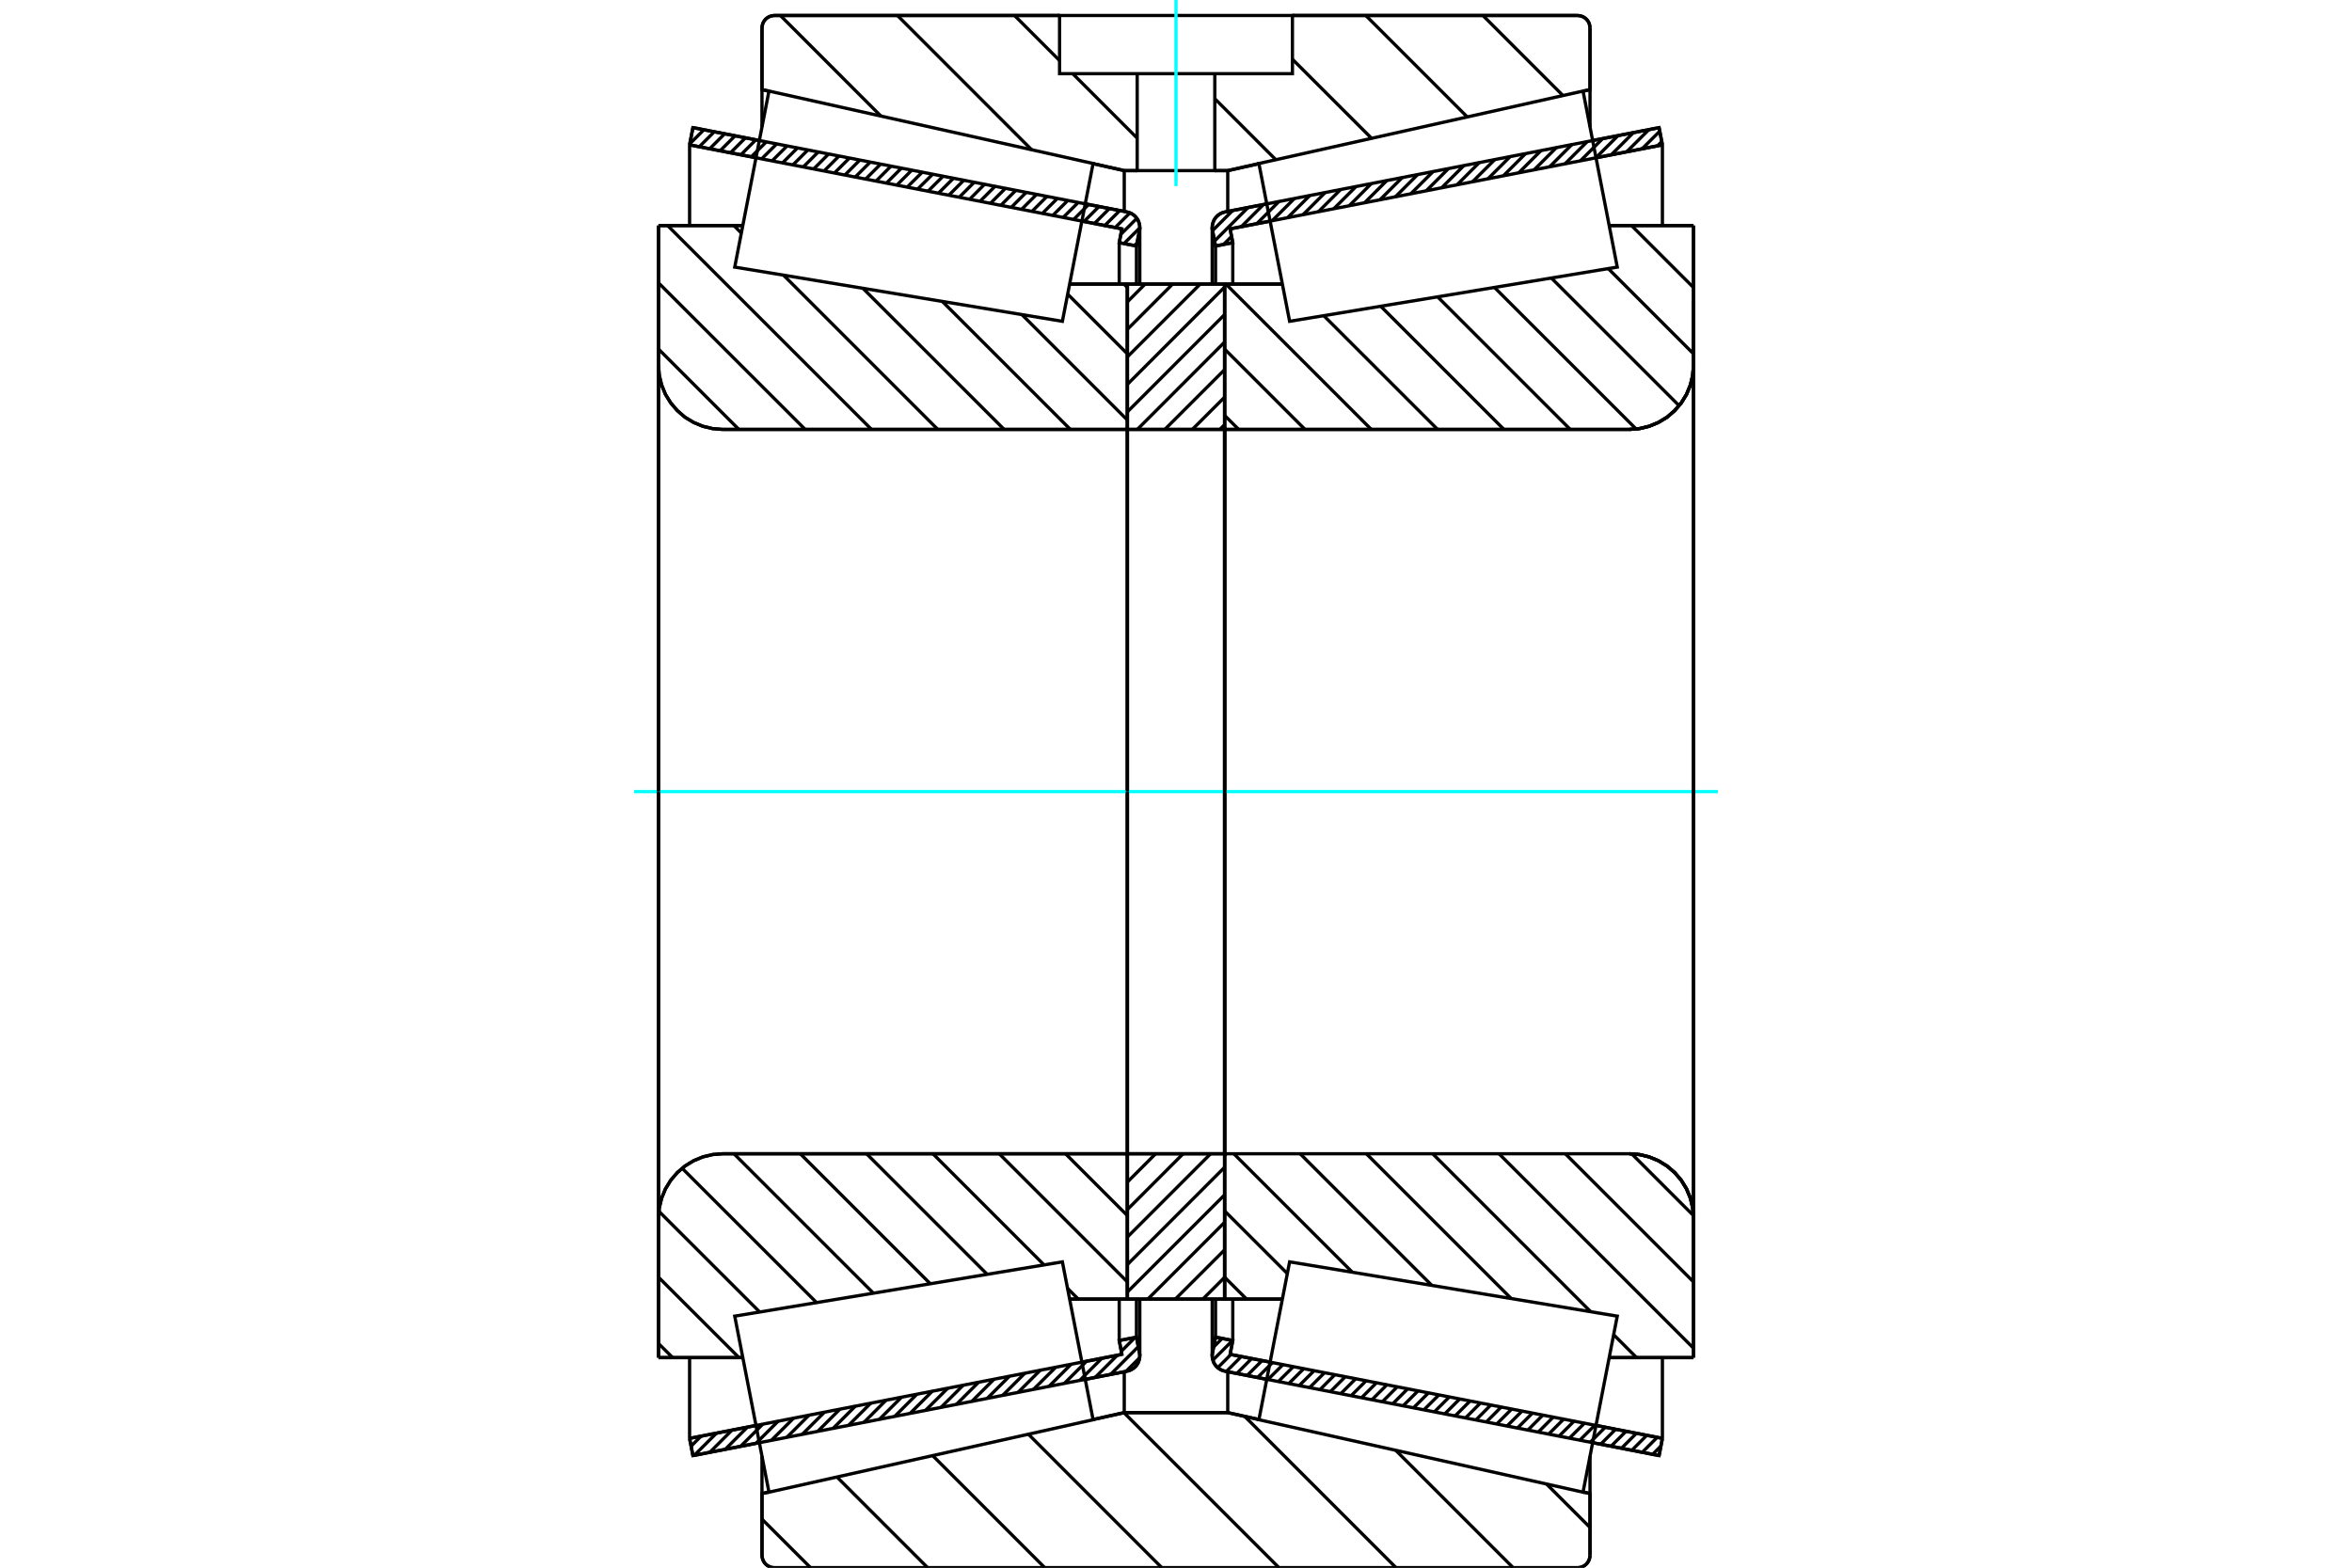 <?xml version="1.0" standalone="no"?>
<!DOCTYPE svg PUBLIC "-//W3C//DTD SVG 1.1//EN"
	"http://www.w3.org/Graphics/SVG/1.1/DTD/svg11.dtd">
<svg xmlns="http://www.w3.org/2000/svg" height="100%" width="100%" viewBox="0 0 36000 24000">
	<rect x="-1800" y="-1200" width="39600" height="26400" style="fill:#FFF"/>
	<g style="fill:none; fill-rule:evenodd" transform="matrix(1 0 0 1 0 0)">
		<g style="fill:none; stroke:#000; stroke-width:50; shape-rendering:geometricPrecision">
			<line x1="25394" y1="22284" x2="24377" y2="22086"/>
			<line x1="19389" y1="21117" x2="18750" y2="20992"/>
			<line x1="25445" y1="22020" x2="25394" y2="22284"/>
			<line x1="18828" y1="20734" x2="19440" y2="20853"/>
			<line x1="24429" y1="21822" x2="25445" y2="22020"/>
			<line x1="18869" y1="20522" x2="18828" y2="20734"/>
			<line x1="18605" y1="20471" x2="18869" y2="20522"/>
			<line x1="18559" y1="20709" x2="18605" y2="20471"/>
			<polyline points="18559,20709 18555,20732 18554,20755 18557,20792 18566,20828 18579,20862 18598,20894 18622,20923 18650,20947 18681,20967 18714,20982 18750,20992"/>
			<line x1="18750" y1="3245" x2="19389" y2="3121"/>
			<line x1="24377" y1="2151" x2="25394" y2="1954"/>
			<polyline points="18750,3245 18714,3255 18681,3270 18650,3290 18622,3315 18598,3343 18579,3375 18566,3410 18557,3446 18554,3483 18555,3506 18559,3529"/>
			<line x1="18605" y1="3766" x2="18559" y2="3529"/>
			<line x1="18869" y1="3715" x2="18605" y2="3766"/>
			<line x1="18828" y1="3504" x2="18869" y2="3715"/>
			<line x1="25445" y1="2218" x2="24429" y2="2415"/>
			<line x1="19440" y1="3385" x2="18828" y2="3504"/>
			<line x1="25394" y1="1954" x2="25445" y2="2218"/>
			<line x1="18605" y1="19888" x2="18605" y2="20471"/>
			<line x1="18605" y1="3766" x2="18605" y2="4349"/>
			<line x1="18869" y1="19890" x2="18869" y2="20522"/>
			<line x1="18869" y1="3715" x2="18869" y2="4347"/>
			<line x1="25445" y1="20784" x2="25445" y2="22020"/>
			<line x1="25445" y1="2218" x2="25445" y2="3453"/>
			<line x1="18554" y1="19888" x2="18554" y2="20755"/>
			<line x1="18554" y1="3483" x2="18554" y2="4349"/>
			<line x1="17250" y1="20992" x2="16611" y2="21117"/>
			<line x1="11623" y1="22086" x2="10606" y2="22284"/>
			<polyline points="17250,20992 17286,20982 17319,20967 17350,20947 17378,20923 17402,20894 17421,20862 17434,20828 17443,20792 17446,20755 17445,20732 17441,20709"/>
			<line x1="17395" y1="20471" x2="17441" y2="20709"/>
			<line x1="17131" y1="20522" x2="17395" y2="20471"/>
			<line x1="17172" y1="20734" x2="17131" y2="20522"/>
			<line x1="10555" y1="22020" x2="11571" y2="21822"/>
			<line x1="16560" y1="20853" x2="17172" y2="20734"/>
			<line x1="10606" y1="22284" x2="10555" y2="22020"/>
			<line x1="10606" y1="1954" x2="11623" y2="2151"/>
			<line x1="16611" y1="3121" x2="17250" y2="3245"/>
			<line x1="10555" y1="2218" x2="10606" y2="1954"/>
			<line x1="17172" y1="3504" x2="16560" y2="3385"/>
			<line x1="11571" y1="2415" x2="10555" y2="2218"/>
			<line x1="17131" y1="3715" x2="17172" y2="3504"/>
			<line x1="17395" y1="3766" x2="17131" y2="3715"/>
			<line x1="17441" y1="3529" x2="17395" y2="3766"/>
			<polyline points="17441,3529 17445,3506 17446,3483 17443,3446 17434,3410 17421,3375 17402,3343 17378,3315 17350,3290 17319,3270 17286,3255 17250,3245"/>
			<line x1="17131" y1="4347" x2="17131" y2="3715"/>
			<line x1="17131" y1="20522" x2="17131" y2="19890"/>
			<line x1="10555" y1="3453" x2="10555" y2="2218"/>
			<line x1="10555" y1="22020" x2="10555" y2="20784"/>
			<line x1="17395" y1="4349" x2="17395" y2="3766"/>
			<line x1="17395" y1="20471" x2="17395" y2="19888"/>
			<line x1="17446" y1="4349" x2="17446" y2="3483"/>
			<line x1="17446" y1="20755" x2="17446" y2="19888"/>
			<line x1="18744" y1="4349" x2="19628" y2="4349"/>
			<line x1="24939" y1="6574" x2="18776" y2="6574"/>
			<polyline points="24939,6574 25092,6562 25242,6526 25384,6467 25516,6387 25633,6286 25733,6169 25814,6038 25873,5895 25909,5746 25921,5592"/>
			<line x1="25921" y1="3453" x2="25921" y2="5592"/>
			<line x1="25921" y1="3453" x2="24630" y2="3453"/>
			<line x1="25921" y1="20784" x2="24630" y2="20784"/>
			<line x1="25921" y1="18646" x2="25921" y2="20784"/>
			<polyline points="25921,18646 25909,18492 25873,18342 25814,18200 25733,18068 25633,17951 25516,17851 25384,17770 25242,17711 25092,17675 24939,17663"/>
			<polyline points="18776,17663 18771,17664 18766,17665 18762,17667 18757,17669 18754,17673 18750,17676 18748,17681 18746,17685 18745,17690 18744,17695"/>
			<line x1="19628" y1="19888" x2="18744" y2="19888"/>
			<line x1="18744" y1="6574" x2="18744" y2="17663"/>
			<polyline points="18744,6542 18745,6547 18746,6552 18748,6557 18750,6561 18754,6565 18757,6568 18762,6571 18766,6573 18771,6574 18776,6574"/>
			<polyline points="18776,17663 18771,17664 18766,17665 18762,17667 18757,17669 18754,17673 18750,17676 18748,17681 18746,17685 18745,17690 18744,17695"/>
			<polyline points="24939,6574 25092,6562 25242,6526 25384,6467 25516,6387 25633,6286 25733,6169 25814,6038 25873,5895 25909,5746 25921,5592"/>
			<polyline points="25921,18646 25909,18492 25873,18342 25814,18200 25733,18068 25633,17951 25516,17851 25384,17770 25242,17711 25092,17675 24939,17663"/>
			<line x1="17256" y1="19888" x2="16372" y2="19888"/>
			<polyline points="17256,17695 17255,17690 17254,17685 17252,17681 17250,17676 17246,17673 17243,17669 17238,17667 17234,17665 17229,17664 17224,17663"/>
			<line x1="11061" y1="17663" x2="17224" y2="17663"/>
			<polyline points="11061,17663 10908,17675 10758,17711 10616,17770 10484,17851 10367,17951 10267,18068 10186,18200 10127,18342 10091,18492 10079,18646"/>
			<line x1="10079" y1="20784" x2="10079" y2="18646"/>
			<line x1="10079" y1="20784" x2="11370" y2="20784"/>
			<line x1="10079" y1="3453" x2="11370" y2="3453"/>
			<line x1="10079" y1="5592" x2="10079" y2="3453"/>
			<polyline points="10079,5592 10091,5746 10127,5895 10186,6038 10267,6169 10367,6286 10484,6387 10616,6467 10758,6526 10908,6562 11061,6574"/>
			<line x1="17224" y1="6574" x2="11061" y2="6574"/>
			<polyline points="17224,6574 17229,6574 17234,6573 17238,6571 17243,6568 17246,6565 17250,6561 17252,6557 17254,6552 17255,6547 17256,6542"/>
			<line x1="16372" y1="4349" x2="17256" y2="4349"/>
			<line x1="17256" y1="17663" x2="17256" y2="6574"/>
			<line x1="10079" y1="18646" x2="10079" y2="5592"/>
			<line x1="24147" y1="24000" x2="11853" y2="24000"/>
			<polyline points="24147,24000 24176,23998 24205,23991 24233,23979 24258,23964 24281,23944 24300,23922 24316,23896 24327,23869 24334,23840 24337,23810"/>
			<line x1="24337" y1="22865" x2="24337" y2="23810"/>
			<line x1="18792" y1="21626" x2="19269" y2="21732"/>
			<line x1="24230" y1="22841" x2="24337" y2="22865"/>
			<line x1="17208" y1="21626" x2="18792" y2="21626"/>
			<line x1="11663" y1="22865" x2="11770" y2="22841"/>
			<line x1="16731" y1="21732" x2="17208" y2="21626"/>
			<line x1="11663" y1="23810" x2="11663" y2="22865"/>
			<polyline points="11663,23810 11666,23840 11673,23869 11684,23896 11700,23922 11719,23944 11742,23964 11767,23979 11795,23991 11824,23998 11853,24000"/>
			<line x1="11853" y1="237" x2="16218" y2="237"/>
			<line x1="19782" y1="237" x2="24147" y2="237"/>
			<polyline points="11853,237 11824,240 11795,247 11767,258 11742,274 11719,293 11700,316 11684,341 11673,369 11666,398 11663,428"/>
			<line x1="11663" y1="1372" x2="11663" y2="428"/>
			<line x1="17208" y1="2612" x2="16731" y2="2505"/>
			<line x1="11770" y1="1396" x2="11663" y2="1372"/>
			<line x1="18792" y1="2612" x2="18594" y2="2612"/>
			<line x1="17406" y1="2612" x2="17208" y2="2612"/>
			<line x1="24337" y1="1372" x2="24230" y2="1396"/>
			<line x1="19269" y1="2505" x2="18792" y2="2612"/>
			<line x1="24337" y1="428" x2="24337" y2="1372"/>
			<polyline points="24337,428 24334,398 24327,369 24316,341 24300,316 24281,293 24258,274 24233,258 24205,247 24176,240 24147,237"/>
			<line x1="17208" y1="21000" x2="17208" y2="21626"/>
			<line x1="17208" y1="2612" x2="17208" y2="3237"/>
			<line x1="18792" y1="21000" x2="18792" y2="21626"/>
			<line x1="18792" y1="2612" x2="18792" y2="3237"/>
			<line x1="11663" y1="22295" x2="11663" y2="22865"/>
			<line x1="11663" y1="1372" x2="11663" y2="1943"/>
			<line x1="24337" y1="22295" x2="24337" y2="22865"/>
			<line x1="24337" y1="1372" x2="24337" y2="1943"/>
			<line x1="17256" y1="17663" x2="18744" y2="17663"/>
			<line x1="17256" y1="19888" x2="17256" y2="17663"/>
			<line x1="18744" y1="19888" x2="17256" y2="19888"/>
			<line x1="18744" y1="17663" x2="18744" y2="19888"/>
			<line x1="18744" y1="6574" x2="17256" y2="6574"/>
			<line x1="18744" y1="4349" x2="18744" y2="6574"/>
			<line x1="17256" y1="4349" x2="18744" y2="4349"/>
			<line x1="17256" y1="6574" x2="17256" y2="4349"/>
			<line x1="18744" y1="6574" x2="18744" y2="17663"/>
			<line x1="17256" y1="6574" x2="17256" y2="17663"/>
		</g>
		<g style="fill:none; stroke:#0FF; stroke-width:50; shape-rendering:geometricPrecision">
			<line x1="9705" y1="12119" x2="26295" y2="12119"/>
		</g>
		<g style="fill:none; stroke:#000; stroke-width:50; shape-rendering:geometricPrecision">
			<line x1="22697" y1="237" x2="23923" y2="1463"/>
			<line x1="20905" y1="237" x2="22458" y2="1790"/>
			<line x1="19782" y1="907" x2="20993" y2="2117"/>
			<line x1="18594" y1="1511" x2="19528" y2="2445"/>
			<line x1="15528" y1="237" x2="16218" y2="927"/>
			<line x1="16419" y1="1128" x2="17406" y2="2115"/>
			<line x1="13736" y1="237" x2="15791" y2="2293"/>
			<line x1="11944" y1="237" x2="13483" y2="1777"/>
			<line x1="23671" y1="22719" x2="24337" y2="23384"/>
			<line x1="21363" y1="22203" x2="23160" y2="24000"/>
			<line x1="19052" y1="21684" x2="21368" y2="24000"/>
			<line x1="17203" y1="21627" x2="19576" y2="24000"/>
			<line x1="15740" y1="21956" x2="17783" y2="24000"/>
			<line x1="14275" y1="22284" x2="15991" y2="24000"/>
			<line x1="12810" y1="22611" x2="14199" y2="24000"/>
			<line x1="11663" y1="23257" x2="12407" y2="24000"/>
			<line x1="19782" y1="237" x2="24147" y2="237"/>
			<polyline points="24337,428 24334,398 24327,369 24316,341 24300,316 24281,293 24258,274 24233,258 24205,247 24176,240 24147,237"/>
			<polyline points="24337,428 24337,1372 24230,1396"/>
			<polyline points="19269,2505 18792,2612 18594,2612"/>
			<polyline points="16218,237 11853,237 11824,240 11795,247 11767,258 11742,274 11719,293 11700,316 11684,341 11673,369 11666,398 11663,428 11663,1372 11770,1396"/>
			<polyline points="16731,2505 17208,2612 17406,2612"/>
			<polyline points="18000,21626 17208,21626 16731,21732"/>
			<polyline points="11770,22841 11663,22865 11663,23810 11666,23840 11673,23869 11684,23896 11700,23922 11719,23944 11742,23964 11767,23979 11795,23991 11824,23998 11853,24000 18000,24000"/>
			<polyline points="18000,21626 18792,21626 19269,21732"/>
			<polyline points="24230,22841 24337,22865 24337,23810"/>
			<polyline points="24147,24000 24176,23998 24205,23991 24233,23979 24258,23964 24281,23944 24300,23922 24316,23896 24327,23869 24334,23840 24337,23810"/>
			<line x1="24147" y1="24000" x2="18000" y2="24000"/>
			<line x1="17203" y1="4349" x2="17256" y2="4402"/>
			<line x1="16342" y1="4503" x2="17256" y2="5417"/>
			<line x1="15641" y1="4816" x2="17256" y2="6431"/>
			<line x1="14424" y1="4615" x2="16383" y2="6574"/>
			<line x1="13208" y1="4414" x2="15369" y2="6574"/>
			<line x1="11992" y1="4212" x2="14354" y2="6574"/>
			<line x1="11233" y1="3453" x2="11347" y2="3568"/>
			<line x1="10218" y1="3453" x2="13339" y2="6574"/>
			<line x1="10079" y1="4330" x2="12324" y2="6574"/>
			<line x1="10079" y1="5344" x2="11309" y2="6574"/>
			<line x1="16309" y1="17663" x2="17256" y2="18610"/>
			<line x1="15294" y1="17663" x2="17256" y2="19625"/>
			<line x1="16340" y1="19724" x2="16504" y2="19888"/>
			<line x1="14279" y1="17663" x2="15981" y2="19365"/>
			<line x1="13264" y1="17663" x2="15110" y2="19509"/>
			<line x1="12249" y1="17663" x2="14239" y2="19653"/>
			<line x1="11234" y1="17663" x2="13368" y2="19797"/>
			<line x1="10441" y1="17885" x2="12498" y2="19941"/>
			<line x1="10085" y1="18544" x2="11627" y2="20085"/>
			<line x1="10079" y1="19553" x2="11311" y2="20784"/>
			<line x1="10079" y1="20568" x2="10296" y2="20784"/>
			<polyline points="17256,12119 17256,4349 17256,6542"/>
			<polyline points="17224,6574 17229,6574 17234,6573 17238,6571 17243,6568 17246,6565 17250,6561 17252,6557 17254,6552 17255,6547 17256,6542"/>
			<line x1="17224" y1="6574" x2="11061" y2="6574"/>
			<polyline points="10079,5592 10091,5746 10127,5895 10186,6038 10267,6169 10367,6286 10484,6387 10616,6467 10758,6526 10908,6562 11061,6574"/>
			<line x1="10079" y1="5592" x2="10079" y2="3453"/>
			<line x1="10079" y1="5592" x2="10079" y2="12119"/>
			<line x1="10079" y1="3453" x2="11370" y2="3453"/>
			<line x1="16372" y1="4349" x2="17256" y2="4349"/>
			<line x1="17256" y1="19888" x2="16372" y2="19888"/>
			<line x1="11370" y1="20784" x2="10079" y2="20784"/>
			<line x1="10079" y1="12119" x2="10079" y2="18646"/>
			<line x1="10079" y1="20784" x2="10079" y2="18646"/>
			<polyline points="11061,17663 10908,17675 10758,17711 10616,17770 10484,17851 10367,17951 10267,18068 10186,18200 10127,18342 10091,18492 10079,18646"/>
			<line x1="11061" y1="17663" x2="17224" y2="17663"/>
			<polyline points="17256,17695 17255,17690 17254,17685 17252,17681 17250,17676 17246,17673 17243,17669 17238,17667 17234,17665 17229,17664 17224,17663"/>
			<polyline points="17256,17695 17256,19888 17256,12119"/>
			<line x1="24972" y1="3453" x2="25921" y2="4402"/>
			<line x1="24616" y1="4112" x2="25921" y2="5417"/>
			<line x1="23745" y1="4256" x2="25701" y2="6211"/>
			<line x1="22874" y1="4400" x2="25043" y2="6568"/>
			<line x1="22004" y1="4544" x2="24034" y2="6574"/>
			<line x1="21133" y1="4688" x2="23019" y2="6574"/>
			<line x1="20262" y1="4833" x2="22004" y2="6574"/>
			<line x1="18764" y1="4349" x2="20989" y2="6574"/>
			<line x1="18744" y1="5344" x2="19974" y2="6574"/>
			<line x1="18744" y1="6359" x2="18959" y2="6574"/>
			<line x1="24975" y1="17664" x2="25920" y2="18609"/>
			<line x1="23959" y1="17663" x2="25921" y2="19625"/>
			<line x1="22944" y1="17663" x2="25921" y2="20640"/>
			<line x1="21929" y1="17663" x2="24347" y2="20081"/>
			<line x1="24699" y1="20433" x2="25050" y2="20784"/>
			<line x1="20914" y1="17663" x2="23131" y2="19880"/>
			<line x1="19900" y1="17663" x2="21915" y2="19678"/>
			<line x1="18885" y1="17663" x2="20699" y2="19477"/>
			<line x1="18744" y1="18538" x2="19704" y2="19497"/>
			<line x1="18744" y1="19553" x2="19080" y2="19888"/>
			<polyline points="18744,12119 18744,4349 18744,6542 18745,6547 18746,6552 18748,6557 18750,6561 18754,6565 18757,6568 18762,6571 18766,6573 18771,6574 18776,6574 24939,6574 25092,6562 25242,6526 25384,6467 25516,6387 25633,6286 25733,6169 25814,6038 25873,5895 25909,5746 25921,5592 25921,3453"/>
			<line x1="25921" y1="5592" x2="25921" y2="12119"/>
			<line x1="25921" y1="3453" x2="24630" y2="3453"/>
			<line x1="19628" y1="4349" x2="18744" y2="4349"/>
			<line x1="18744" y1="19888" x2="19628" y2="19888"/>
			<line x1="24630" y1="20784" x2="25921" y2="20784"/>
			<line x1="25921" y1="12119" x2="25921" y2="18646"/>
			<polyline points="25921,20784 25921,18646 25909,18492 25873,18342 25814,18200 25733,18068 25633,17951 25516,17851 25384,17770 25242,17711 25092,17675 24939,17663 18776,17663 18771,17664 18766,17665 18762,17667 18757,17669 18754,17673 18750,17676 18748,17681 18746,17685 18745,17690 18744,17695 18744,19888 18744,12119"/>
			<line x1="18744" y1="19555" x2="18411" y2="19888"/>
			<line x1="18744" y1="19134" x2="17990" y2="19888"/>
			<line x1="18744" y1="18713" x2="17569" y2="19888"/>
			<line x1="18744" y1="18292" x2="17256" y2="19780"/>
			<line x1="18744" y1="17870" x2="17256" y2="19359"/>
			<line x1="18530" y1="17663" x2="17256" y2="18938"/>
			<line x1="18109" y1="17663" x2="17256" y2="18517"/>
			<line x1="17688" y1="17663" x2="17256" y2="18096"/>
			<line x1="17267" y1="17663" x2="17256" y2="17675"/>
			<line x1="18744" y1="6501" x2="18671" y2="6574"/>
			<line x1="18744" y1="6080" x2="18250" y2="6574"/>
			<line x1="18744" y1="5659" x2="17829" y2="6574"/>
			<line x1="18744" y1="5237" x2="17408" y2="6574"/>
			<line x1="18744" y1="4816" x2="17256" y2="6305"/>
			<line x1="18744" y1="4395" x2="17256" y2="5884"/>
			<line x1="18370" y1="4349" x2="17256" y2="5463"/>
			<line x1="17948" y1="4349" x2="17256" y2="5042"/>
			<line x1="17527" y1="4349" x2="17256" y2="4621"/>
			<polyline points="17256,6574 17256,4349 18744,4349 18744,6574 17256,6574"/>
			<polyline points="17256,17663 18744,17663 18744,19888 17256,19888 17256,17663"/>
			<polyline points="18000,2612 18594,2612 18594,1128 19782,1128 19782,237 16218,237 16218,1128 17406,1128 18594,1128"/>
			<polyline points="17406,1128 17406,2612 18000,2612"/>
		</g>
		<g style="fill:none; stroke:#0FF; stroke-width:50; shape-rendering:geometricPrecision">
			<line x1="18000" y1="2849" x2="18000" y2="0"/>
		</g>
		<g style="fill:none; stroke:#000; stroke-width:50; shape-rendering:geometricPrecision">
			<line x1="25921" y1="19628" x2="25921" y2="4610"/>
			<line x1="18744" y1="17695" x2="18744" y2="6542"/>
			<polyline points="16496,20526 16731,21735 11770,22844 11508,21496 11246,20149 16261,19318 16496,20526"/>
			<polyline points="16496,3711 16261,4919 11246,4089 11508,2741 11770,1394 16731,2503 16496,3711"/>
			<polyline points="19504,20526 19739,19318 24754,20149 24492,21496 24230,22844 19269,21735 19504,20526"/>
			<polyline points="19504,3711 19269,2503 24230,1394 24492,2741 24754,4089 19739,4919 19504,3711"/>
			<line x1="17444" y1="20786" x2="17234" y2="20995"/>
			<line x1="17423" y1="20616" x2="16999" y2="21041"/>
			<line x1="17374" y1="20475" x2="17163" y2="20687"/>
			<line x1="17102" y1="20747" x2="16763" y2="21087"/>
			<line x1="17138" y1="20521" x2="17132" y2="20527"/>
			<line x1="16867" y1="20793" x2="16527" y2="21133"/>
			<line x1="16631" y1="20839" x2="16291" y2="21179"/>
			<line x1="16395" y1="20885" x2="16055" y2="21225"/>
			<line x1="16159" y1="20931" x2="15819" y2="21270"/>
			<line x1="15923" y1="20976" x2="15583" y2="21316"/>
			<line x1="15687" y1="21022" x2="15347" y2="21362"/>
			<line x1="15451" y1="21068" x2="15111" y2="21408"/>
			<line x1="15215" y1="21114" x2="14875" y2="21454"/>
			<line x1="14979" y1="21160" x2="14639" y2="21500"/>
			<line x1="14743" y1="21206" x2="14403" y2="21546"/>
			<line x1="14507" y1="21252" x2="14167" y2="21591"/>
			<line x1="14271" y1="21297" x2="13931" y2="21637"/>
			<line x1="14035" y1="21343" x2="13695" y2="21683"/>
			<line x1="13799" y1="21389" x2="13460" y2="21729"/>
			<line x1="13563" y1="21435" x2="13224" y2="21775"/>
			<line x1="13328" y1="21481" x2="12988" y2="21821"/>
			<line x1="13092" y1="21527" x2="12752" y2="21867"/>
			<line x1="12856" y1="21573" x2="12516" y2="21913"/>
			<line x1="12620" y1="21618" x2="12280" y2="21958"/>
			<line x1="12384" y1="21664" x2="12044" y2="22004"/>
			<line x1="12148" y1="21710" x2="11808" y2="22050"/>
			<line x1="11912" y1="21756" x2="11572" y2="22096"/>
			<line x1="11676" y1="21802" x2="11336" y2="22142"/>
			<line x1="11440" y1="21848" x2="11100" y2="22188"/>
			<line x1="11204" y1="21894" x2="10864" y2="22234"/>
			<line x1="10968" y1="21939" x2="10628" y2="22279"/>
			<line x1="10732" y1="21985" x2="10578" y2="22140"/>
			<line x1="17404" y1="3719" x2="17363" y2="3760"/>
			<line x1="17446" y1="3488" x2="17204" y2="3729"/>
			<line x1="17401" y1="3342" x2="17156" y2="3587"/>
			<line x1="17295" y1="3258" x2="17069" y2="3484"/>
			<line x1="17139" y1="3224" x2="16910" y2="3453"/>
			<line x1="16980" y1="3193" x2="16751" y2="3422"/>
			<line x1="16821" y1="3162" x2="16592" y2="3391"/>
			<line x1="16662" y1="3131" x2="16433" y2="3360"/>
			<line x1="16503" y1="3100" x2="16273" y2="3329"/>
			<line x1="16344" y1="3069" x2="16114" y2="3298"/>
			<line x1="16184" y1="3038" x2="15955" y2="3267"/>
			<line x1="16025" y1="3007" x2="15796" y2="3236"/>
			<line x1="15866" y1="2976" x2="15637" y2="3205"/>
			<line x1="15707" y1="2945" x2="15478" y2="3175"/>
			<line x1="15548" y1="2914" x2="15319" y2="3144"/>
			<line x1="15389" y1="2883" x2="15159" y2="3113"/>
			<line x1="15230" y1="2852" x2="15000" y2="3082"/>
			<line x1="15070" y1="2821" x2="14841" y2="3051"/>
			<line x1="14911" y1="2791" x2="14682" y2="3020"/>
			<line x1="14752" y1="2760" x2="14523" y2="2989"/>
			<line x1="14593" y1="2729" x2="14364" y2="2958"/>
			<line x1="14434" y1="2698" x2="14205" y2="2927"/>
			<line x1="14275" y1="2667" x2="14045" y2="2896"/>
			<line x1="14116" y1="2636" x2="13886" y2="2865"/>
			<line x1="13956" y1="2605" x2="13727" y2="2834"/>
			<line x1="13797" y1="2574" x2="13568" y2="2803"/>
			<line x1="13638" y1="2543" x2="13409" y2="2772"/>
			<line x1="13479" y1="2512" x2="13250" y2="2741"/>
			<line x1="13320" y1="2481" x2="13091" y2="2710"/>
			<line x1="13161" y1="2450" x2="12932" y2="2680"/>
			<line x1="13002" y1="2419" x2="12772" y2="2649"/>
			<line x1="12843" y1="2388" x2="12613" y2="2618"/>
			<line x1="12683" y1="2357" x2="12454" y2="2587"/>
			<line x1="12524" y1="2327" x2="12295" y2="2556"/>
			<line x1="12365" y1="2296" x2="12136" y2="2525"/>
			<line x1="12206" y1="2265" x2="11977" y2="2494"/>
			<line x1="12047" y1="2234" x2="11818" y2="2463"/>
			<line x1="11888" y1="2203" x2="11658" y2="2432"/>
			<line x1="11729" y1="2172" x2="11499" y2="2401"/>
			<line x1="11569" y1="2141" x2="11340" y2="2370"/>
			<line x1="11410" y1="2110" x2="11181" y2="2339"/>
			<line x1="11251" y1="2079" x2="11022" y2="2308"/>
			<line x1="11092" y1="2048" x2="10863" y2="2277"/>
			<line x1="10933" y1="2017" x2="10704" y2="2246"/>
			<line x1="10774" y1="1986" x2="10557" y2="2203"/>
			<line x1="10615" y1="1955" x2="10603" y2="1967"/>
			<polyline points="10555,2218 10606,1954 17250,3245"/>
			<polyline points="17441,3529 17446,3491 17444,3453 17436,3416 17423,3380 17404,3347 17381,3318 17353,3292 17321,3271 17287,3255 17250,3245"/>
			<polyline points="17441,3529 17395,3766 17131,3715 17172,3504 10555,2218"/>
			<polyline points="10555,22020 17172,20734 17131,20522 17395,20471 17441,20709"/>
			<polyline points="17250,20992 17287,20982 17321,20966 17353,20945 17381,20920 17404,20890 17423,20857 17436,20821 17444,20784 17446,20746 17441,20709"/>
			<polyline points="17250,20992 10606,22284 10555,22020"/>
			<line x1="25423" y1="22137" x2="25295" y2="22265"/>
			<line x1="25366" y1="22004" x2="25136" y2="22234"/>
			<line x1="25206" y1="21973" x2="24977" y2="22203"/>
			<line x1="25047" y1="21943" x2="24818" y2="22172"/>
			<line x1="24888" y1="21912" x2="24659" y2="22141"/>
			<line x1="24729" y1="21881" x2="24500" y2="22110"/>
			<line x1="24570" y1="21850" x2="24341" y2="22079"/>
			<line x1="24411" y1="21819" x2="24181" y2="22048"/>
			<line x1="24252" y1="21788" x2="24022" y2="22017"/>
			<line x1="24092" y1="21757" x2="23863" y2="21986"/>
			<line x1="23933" y1="21726" x2="23704" y2="21955"/>
			<line x1="23774" y1="21695" x2="23545" y2="21924"/>
			<line x1="23615" y1="21664" x2="23386" y2="21893"/>
			<line x1="23456" y1="21633" x2="23227" y2="21862"/>
			<line x1="23297" y1="21602" x2="23067" y2="21832"/>
			<line x1="23138" y1="21571" x2="22908" y2="21801"/>
			<line x1="22978" y1="21540" x2="22749" y2="21770"/>
			<line x1="22819" y1="21509" x2="22590" y2="21739"/>
			<line x1="22660" y1="21479" x2="22431" y2="21708"/>
			<line x1="22501" y1="21448" x2="22272" y2="21677"/>
			<line x1="22342" y1="21417" x2="22113" y2="21646"/>
			<line x1="22183" y1="21386" x2="21954" y2="21615"/>
			<line x1="22024" y1="21355" x2="21794" y2="21584"/>
			<line x1="21864" y1="21324" x2="21635" y2="21553"/>
			<line x1="21705" y1="21293" x2="21476" y2="21522"/>
			<line x1="21546" y1="21262" x2="21317" y2="21491"/>
			<line x1="21387" y1="21231" x2="21158" y2="21460"/>
			<line x1="21228" y1="21200" x2="20999" y2="21429"/>
			<line x1="21069" y1="21169" x2="20840" y2="21398"/>
			<line x1="20910" y1="21138" x2="20680" y2="21368"/>
			<line x1="20751" y1="21107" x2="20521" y2="21337"/>
			<line x1="20591" y1="21076" x2="20362" y2="21306"/>
			<line x1="20432" y1="21045" x2="20203" y2="21275"/>
			<line x1="20273" y1="21015" x2="20044" y2="21244"/>
			<line x1="20114" y1="20984" x2="19885" y2="21213"/>
			<line x1="19955" y1="20953" x2="19726" y2="21182"/>
			<line x1="19796" y1="20922" x2="19566" y2="21151"/>
			<line x1="19637" y1="20891" x2="19407" y2="21120"/>
			<line x1="19477" y1="20860" x2="19248" y2="21089"/>
			<line x1="19318" y1="20829" x2="19089" y2="21058"/>
			<line x1="19159" y1="20798" x2="18930" y2="21027"/>
			<line x1="19000" y1="20767" x2="18771" y2="20996"/>
			<line x1="18841" y1="20736" x2="18639" y2="20938"/>
			<line x1="18865" y1="20522" x2="18564" y2="20823"/>
			<line x1="18706" y1="20491" x2="18576" y2="20621"/>
			<line x1="25436" y1="2167" x2="25370" y2="2232"/>
			<line x1="25405" y1="2008" x2="25134" y2="2278"/>
			<line x1="25238" y1="1984" x2="24898" y2="2324"/>
			<line x1="25002" y1="2030" x2="24662" y2="2370"/>
			<line x1="24766" y1="2076" x2="24426" y2="2416"/>
			<line x1="24530" y1="2122" x2="24191" y2="2461"/>
			<line x1="24295" y1="2167" x2="23955" y2="2507"/>
			<line x1="24059" y1="2213" x2="23719" y2="2553"/>
			<line x1="23823" y1="2259" x2="23483" y2="2599"/>
			<line x1="23587" y1="2305" x2="23247" y2="2645"/>
			<line x1="23351" y1="2351" x2="23011" y2="2691"/>
			<line x1="23115" y1="2397" x2="22775" y2="2737"/>
			<line x1="22879" y1="2443" x2="22539" y2="2782"/>
			<line x1="22643" y1="2488" x2="22303" y2="2828"/>
			<line x1="22407" y1="2534" x2="22067" y2="2874"/>
			<line x1="22171" y1="2580" x2="21831" y2="2920"/>
			<line x1="21935" y1="2626" x2="21595" y2="2966"/>
			<line x1="21699" y1="2672" x2="21359" y2="3012"/>
			<line x1="21463" y1="2718" x2="21123" y2="3058"/>
			<line x1="21227" y1="2764" x2="20887" y2="3104"/>
			<line x1="20991" y1="2809" x2="20652" y2="3149"/>
			<line x1="20756" y1="2855" x2="20416" y2="3195"/>
			<line x1="20520" y1="2901" x2="20180" y2="3241"/>
			<line x1="20284" y1="2947" x2="19944" y2="3287"/>
			<line x1="20048" y1="2993" x2="19708" y2="3333"/>
			<line x1="19812" y1="3039" x2="19472" y2="3379"/>
			<line x1="19576" y1="3085" x2="19236" y2="3425"/>
			<line x1="19340" y1="3130" x2="19000" y2="3470"/>
			<line x1="18850" y1="3620" x2="18728" y2="3742"/>
			<line x1="19104" y1="3176" x2="18590" y2="3690"/>
			<line x1="18868" y1="3222" x2="18559" y2="3531"/>
			<polyline points="25445,2218 25394,1954 18750,3245 18713,3255 18679,3271 18647,3292 18619,3318 18596,3347 18577,3380 18564,3416 18556,3453 18554,3491 18559,3529 18605,3766 18869,3715 18828,3504 25445,2218"/>
			<polyline points="25445,22020 18828,20734 18869,20522 18605,20471 18559,20709 18554,20746 18556,20784 18564,20821 18577,20857 18596,20890 18619,20920 18647,20945 18679,20966 18713,20982 18750,20992 25394,22284 25445,22020"/>
		</g>
	</g>
</svg>
